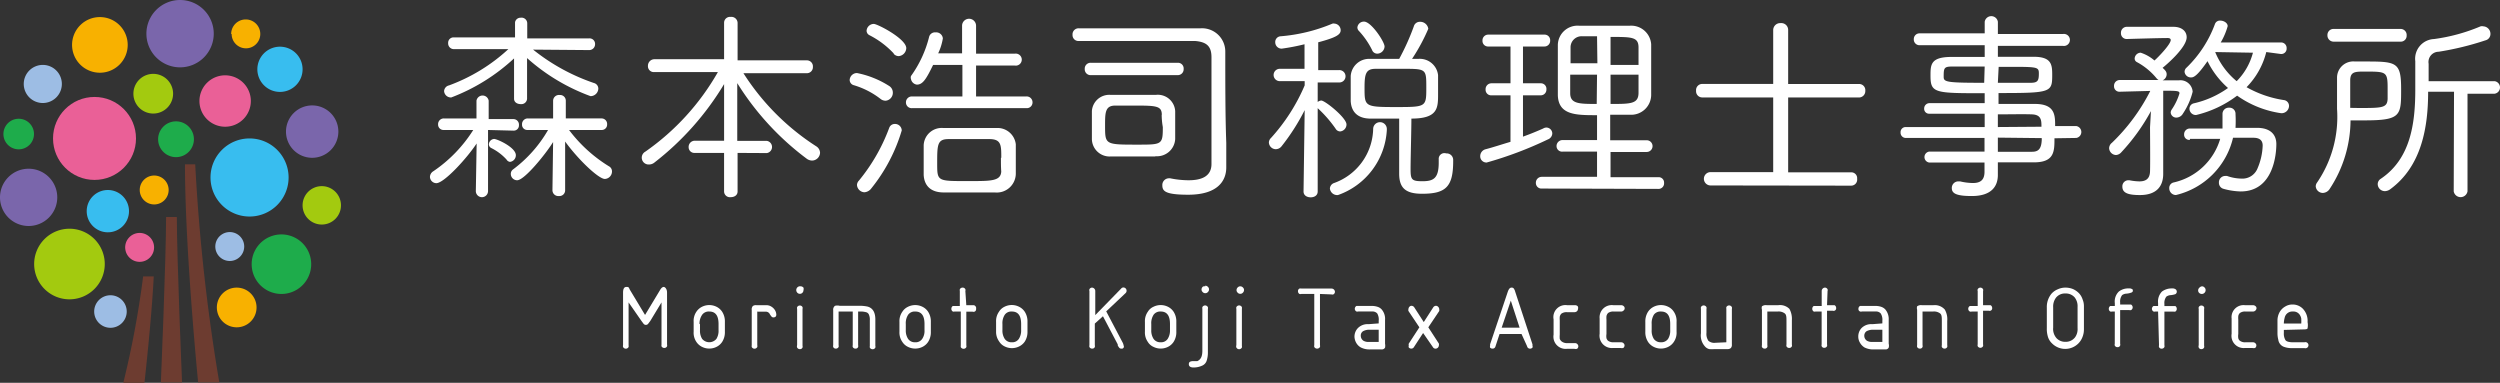 <svg xmlns="http://www.w3.org/2000/svg" width="380.514" height="58.262" viewBox="0 0 380.514 58.262">
  <rect x="0" y="0" width="380.514" height="58.262" fill="#333333" stroke="none"/>
  <g id="logo" transform="translate(0 -0.01)">
    <g id="レイヤー_1" data-name="レイヤー 1" transform="translate(0 0.01)">
      <path id="パス_66" data-name="パス 66" d="M33.536,20.248c-1.486,2.253-4.952,6.042-6.141,6.042a.99.99,0,0,1-.966-.966,1.04,1.04,0,0,1,.5-.842,21.244,21.244,0,0,0,6.091-6.289H28.51a.817.817,0,0,1-.842-.867.867.867,0,0,1,.891-.891h4.952v-2.7h0a.941.941,0,0,1,1.857,0v2.8h3.764a.842.842,0,0,1,.842.916.792.792,0,0,1-.817.842h0l-3.887-.1V27.5a.929.929,0,1,1-1.857-.05ZM42.128,5.961a30.5,30.5,0,0,0,9.236,5.076.891.891,0,0,1,.693.867,1.189,1.189,0,0,1-1.189,1.139,29.886,29.886,0,0,1-9.657-5.794v6.19a.867.867,0,0,1-.966.817c-.52,0-1.015-.272-1.015-.817V7.3a29.341,29.341,0,0,1-9.558,5.943,1.04,1.04,0,0,1-1.089-.966.941.941,0,0,1,.743-.867,27.014,27.014,0,0,0,9.038-5.522h-8.27A.867.867,0,0,1,29.2,4.97.817.817,0,0,1,30.07,4.1h9.31V1.8h0a.842.842,0,0,1,.842-.693.867.867,0,0,1,1.015.842h0v2.3h9.434a.842.842,0,0,1,.891.867.891.891,0,0,1-.891.916ZM38.092,22.7a7.9,7.9,0,0,0-2.327-1.758.644.644,0,0,1-.371-.569.867.867,0,0,1,.792-.817c.47,0,3.318,1.288,3.318,2.476a1.015,1.015,0,0,1-.891,1.015A.693.693,0,0,1,38.092,22.7Zm7.082-2.674c-1.114,1.808-4.358,5.819-5.472,5.819a.966.966,0,0,1-.966-.966.817.817,0,0,1,.322-.669,19.808,19.808,0,0,0,5.348-6.017H41.262a.792.792,0,0,1-.817-.842.867.867,0,0,1,.867-.916h3.863v-2.7h0a.891.891,0,0,1,.99-.867.867.867,0,0,1,.941.867h0v2.7h5.423a.842.842,0,0,1,.867.891.817.817,0,0,1-.842.867H47.6a21.963,21.963,0,0,0,6.066,5.522.867.867,0,0,1,.47.792,1.139,1.139,0,0,1-1.089,1.139c-.941,0-4.036-2.922-6.042-5.695v7.428a.867.867,0,0,1-.941.867.891.891,0,0,1-.99-.916Z" transform="translate(39.012 1.591)" fill="#fff"/>
      <path id="パス_67" data-name="パス 67" d="M54.034,21.755v5.868c0,.594-.52.867-1.04.867a.891.891,0,0,1-1.015-.867V21.755H47.5a.867.867,0,0,1-.916-.867.941.941,0,0,1,.916-.99h4.482V11.281a43.306,43.306,0,0,1-10.6,11.935,1.288,1.288,0,0,1-.817.3,1.042,1.042,0,0,1-.569-1.956A37.141,37.141,0,0,0,51.038,9.449H41.381a.891.891,0,0,1-.99-.941.99.99,0,0,1,.99-1.015h10.6V1.946a.891.891,0,0,1,.99-.891.941.941,0,0,1,1.065.891v5.72H64.557a.916.916,0,0,1,.941.99.916.916,0,0,1-.941.966H54.925A36.547,36.547,0,0,0,65.993,20.74a1.213,1.213,0,0,1,.594.99,1.238,1.238,0,0,1-1.238,1.189,1.436,1.436,0,0,1-.817-.3A42.093,42.093,0,0,1,53.984,11.132v8.79h4.506a.941.941,0,0,1,0,1.857Z" transform="translate(58.23 1.52)" fill="#fff"/>
      <path id="パス_68" data-name="パス 68" d="M56.959,13.35a12.38,12.38,0,0,0-4.16-2.129.842.842,0,0,1-.569-.768,1.114,1.114,0,0,1,1.114-1.065A14.262,14.262,0,0,1,58.3,11.394a1.188,1.188,0,0,1,.5.941A1.213,1.213,0,0,1,57.727,13.6a1.238,1.238,0,0,1-.768-.248ZM54.483,27.538a1.189,1.189,0,0,1-1.139-1.114,1.015,1.015,0,0,1,.3-.669,27.831,27.831,0,0,0,4.605-8.022.891.891,0,0,1,.842-.594,1.015,1.015,0,0,1,1.065.99,25.727,25.727,0,0,1-4.63,8.815,1.436,1.436,0,0,1-1.089.594Zm4.482-21.1A13.3,13.3,0,0,0,55.226,3.62a.768.768,0,0,1-.421-.669,1.114,1.114,0,0,1,1.089-1.04c.594,0,4.952,2.278,4.952,3.689a1.263,1.263,0,0,1-1.139,1.213,1.015,1.015,0,0,1-.792-.371Zm2.773,8.295a.867.867,0,0,1-.941-.891.891.891,0,0,1,.941-.891h7.651v-4.8H64.932c-1.04,2.129-1.56,3-2.476,3a1.04,1.04,0,0,1-.891-.842.693.693,0,0,1,0-.47,17.332,17.332,0,0,0,2.748-5.918A.916.916,0,0,1,65.3,3.2a1.015,1.015,0,0,1,1.114.916A8.444,8.444,0,0,1,65.7,6.393h3.64V2.159a1.065,1.065,0,0,1,2.129,0V6.442h5.893a.916.916,0,1,1,0,1.808H71.469v4.7H79.12a.891.891,0,0,1,.941.891.867.867,0,0,1-.941.891ZM74.366,27.563H66.542c-2.1,0-2.971-1.164-3.046-2.674V20.358a2.748,2.748,0,0,1,3.021-2.6h8a2.8,2.8,0,0,1,3,2.476c0,.817,0,1.808,0,2.773V24.74a2.9,2.9,0,0,1-3.194,2.823Zm.941-5.274c0-1.907,0-2.8-1.708-2.847H67.284c-1.708,0-1.733.842-1.733,3.665s0,2.724,4.952,2.724c3.268,0,4.729,0,4.8-1.461-.05-.569-.05-1.362-.05-2.08Z" transform="translate(77.094 1.729)" fill="#fff"/>
      <path id="パス_69" data-name="パス 69" d="M89.331,22.924h0c0,2.1-1.362,4.16-5.794,4.16-3.491,0-3.937-.545-3.937-1.436a1.015,1.015,0,0,1,.966-1.065h.223a14.361,14.361,0,0,0,2.8.3c2.1,0,3.491-.669,3.491-2.476V6.162c0-1.659-.718-2.327-2.476-2.476H66.873a.891.891,0,0,1-.941-.941.916.916,0,0,1,.966-.99H85.418a3.541,3.541,0,0,1,3.764,3.491c0,5.076,0,9.9.149,13.94ZM68.705,8.885a.891.891,0,0,1-.916-.941A.891.891,0,0,1,68.705,7H81.977a.867.867,0,0,1,.867.941.891.891,0,0,1-.891.941Zm9.9,12.38H71.7a2.7,2.7,0,0,1-2.823-2.649V14.357a2.649,2.649,0,0,1,2.773-2.476h7.007a2.649,2.649,0,0,1,2.9,2.476c0,.669,0,1.411,0,2.179v2.08a2.773,2.773,0,0,1-3.07,2.6Zm.916-6.314c0-1.411-.817-1.436-4.358-1.436H72.444c-1.56,0-1.56,1.089-1.56,3.046,0,2.9,0,2.9,4.952,2.9,3.714,0,3.838,0,3.838-2.674A11.046,11.046,0,0,1,79.5,14.9Z" transform="translate(97.314 2.554)" fill="#fff"/>
      <path id="パス_70" data-name="パス 70" d="M83.447,14.81a32.188,32.188,0,0,1-3.516,5.5,1.139,1.139,0,0,1-.916.446A1.065,1.065,0,0,1,78,19.713a.99.99,0,0,1,.322-.669,28.5,28.5,0,0,0,5.125-8V10.4H79.659a.941.941,0,0,1,0-1.882h3.764V4.782a31.793,31.793,0,0,1-3.466.669.966.966,0,0,1-.99-.966.867.867,0,0,1,.817-.916,25.652,25.652,0,0,0,7.9-1.931.669.669,0,0,1,.3,0,1.015,1.015,0,0,1,.941,1.015c0,.669-.718,1.114-3.417,1.832V8.719h3.145A.942.942,0,1,1,88.7,10.6H85.428v2.971a.966.966,0,0,1,.545-.223c.569,0,3.838,2.625,3.838,3.64a1.065,1.065,0,0,1-.966,1.065.817.817,0,0,1-.693-.421,18.645,18.645,0,0,0-2.724-3.12V27.19c0,.619-.52.891-1.065.891s-1.089-.272-1.089-.891Zm3.838,11.935a.941.941,0,0,1,.57-.817,8.963,8.963,0,0,0,6.017-8.245,1.04,1.04,0,1,1,2.08,0v.149a11.142,11.142,0,0,1-7.428,9.9,1.114,1.114,0,0,1-1.238-.99Zm17.7-5.348a.99.99,0,0,1,1.065.966v.223c0,3.912-1.139,4.952-4.729,4.952-2.476,0-3.491-.842-3.491-3.07V16.1H93.5c-2.129,0-2.971-1.164-3.046-2.674V9.635A2.8,2.8,0,0,1,93.4,7.01h4.432a35.759,35.759,0,0,0,2.228-4.952A.941.941,0,0,1,101,1.365a1.238,1.238,0,0,1,1.263,1.065A28.818,28.818,0,0,1,99.789,7.01h.941a2.8,2.8,0,0,1,3.021,2.476v2.847c0,2.129,0,3.764-4.061,3.764,0,1.758-.124,6.066-.124,7.676s.149,1.857,1.808,1.857,2.476-.421,2.476-2.823v-.52a.867.867,0,0,1,1.139-.891ZM93.7,5.649a12.158,12.158,0,0,0-2.006-2.9.743.743,0,0,1-.223-.545.99.99,0,0,1,1.015-.867c1.089,0,3.12,3.07,3.12,3.788a1.139,1.139,0,0,1-1.114,1.089.842.842,0,0,1-.792-.569Zm4.11,2.872H94.243c-1.486,0-1.684.768-1.684,2.872,0,2.847,0,2.947,4.7,2.947s4.7,0,4.7-2.971S101.968,8.521,97.808,8.521Z" transform="translate(115.132 1.953)" fill="#fff"/>
      <path id="パス_71" data-name="パス 71" d="M95.6,12.194H92.7a.842.842,0,0,1-.891-.891.891.891,0,0,1,.891-.941h2.9v-5.6H92.228a.842.842,0,0,1-.891-.891.867.867,0,0,1,.891-.916h8.518a.842.842,0,0,1,.891.891.867.867,0,0,1-.891.916H97.5v5.6h2.7a.842.842,0,0,1,.867.916.867.867,0,0,1-.867.916H97.5v6.289c1.114-.4,2.179-.842,3.07-1.238a.966.966,0,0,1,.5-.149.916.916,0,0,1,.891.916,1.015,1.015,0,0,1-.669.891,57.321,57.321,0,0,1-9.31,3.516.941.941,0,0,1-.99-.966,1.089,1.089,0,0,1,.768-1.04c1.238-.322,2.476-.743,3.838-1.139Zm4.779,14.188a.842.842,0,0,1-.916-.842.891.891,0,0,1,.916-.941h8.394V20.761h-5.224a.842.842,0,0,1-.941-.817.916.916,0,0,1,.941-.941h5.224V15.215c-3.194,0-5.844,0-5.967-3V4.468A3,3,0,0,1,106.045,1.6h7.7a3.046,3.046,0,0,1,3.268,2.823v7.775a3.046,3.046,0,0,1-3.268,2.947h-2.971v3.887H116.3a.892.892,0,1,1,0,1.783h-5.472v3.838h7.28a.817.817,0,0,1,.867.867.842.842,0,0,1-.867.916Zm8.394-23.176h-2.2a1.684,1.684,0,0,0-1.832,1.634V7.316h4.085Zm0,5.843h-4.086v2.823c0,1.609,1.337,1.634,4.036,1.634Zm6.314-1.486V4.914c0-1.609-1.015-1.609-4.259-1.609V7.564Zm-4.259,1.486v4.457c3.046,0,4.234,0,4.259-1.659v-2.8Z" transform="translate(134.306 2.316)" fill="#fff"/>
      <path id="パス_72" data-name="パス 72" d="M106.467,26.144a1.015,1.015,0,1,1,0-2.03H116V12.748H105.229a.941.941,0,0,1-.966-1.015.941.941,0,0,1,.966-1.04H116V2.5a1.065,1.065,0,0,1,1.139-1.065A1.04,1.04,0,0,1,118.278,2.5v8.2h10.8a.941.941,0,0,1,.941,1.04.966.966,0,0,1-.941,1.015h-10.8v11.39h9.582a.891.891,0,0,1,.916.99.916.916,0,0,1-.916,1.04Z" transform="translate(153.89 2.083)" fill="#fff"/>
      <path id="パス_73" data-name="パス 73" d="M140.254,19.59c0,1.981,0,3.64-3.07,3.665h-5.546v1.931c0,1.585-.842,3.194-3.962,3.194-2.228,0-3.046-.347-3.046-1.189a.99.99,0,0,1,1.015-1.04h.248a8.791,8.791,0,0,0,1.956.248c1.065,0,1.758-.4,1.758-1.708V23.279h-8.443a.842.842,0,0,1,0-1.659h8.443V19.54H117.623a.792.792,0,0,1-.792-.842.768.768,0,0,1,.792-.817h12.009v-2.03h-8.443a.743.743,0,0,1-.768-.792.817.817,0,0,1,.817-.817h8.394v-1.51c-7.577,0-8.245,0-8.245-2.649,0-1.659,0-2.823,3-2.872h5.249V5.426h-9.9a.867.867,0,0,1-.891-.916.867.867,0,0,1,.891-.891h9.9V1.861a1.015,1.015,0,0,1,2.006,0V3.718h9.9a.916.916,0,1,1,0,1.808h-9.9V7.184h5.423c2.724,0,2.847,1.164,2.847,2.748,0,2.674-.149,2.773-8.171,2.773v1.659h5.546c3.07,0,3.07,1.733,3.07,3.367h3.219a.916.916,0,0,1,0,1.808ZM129.632,8.67H124.68c-1.263,0-1.288.248-1.288,1.609,0,.768.619.867,6.165.867Zm2.006,2.476h4.952c1.114,0,1.288-.3,1.288-1.411s-.248-1.015-6.116-1.015Zm6.636,6.685c0-.941,0-1.832-1.461-1.882s-3.293,0-5.175,0v1.931Zm-6.636,1.659v2.154h5.175c.916,0,1.51-.322,1.51-2.08Z" transform="translate(172.447 1.457)" fill="#fff"/>
      <path id="パス_74" data-name="パス 74" d="M136.013,15.049a30.283,30.283,0,0,1-4.506,6.264,1.188,1.188,0,0,1-.817.421,1.089,1.089,0,0,1-1.04-1.04,1.065,1.065,0,0,1,.421-.817,29.241,29.241,0,0,0,5.843-7.9l-4.7.124h0a.817.817,0,0,1-.817-.867.867.867,0,0,1,.842-.916h5.943a1.311,1.311,0,0,1-.3-.248,9.9,9.9,0,0,0-3-2.476.619.619,0,0,1-.347-.569.941.941,0,0,1,.916-.867,6.091,6.091,0,0,1,2.1,1.189c.619-.545,2.476-2.476,2.476-3.12,0-.2-.173-.3-.47-.3-1.312,0-6.215.149-6.215.149h0a.867.867,0,0,1-.891-.916.891.891,0,0,1,.891-.941h7.081c1.312,0,2.03.693,2.03,1.585,0,1.634-3.367,4.432-3.665,4.655.4.371.619.594.619.99a1.015,1.015,0,0,1-.619.916h2.476a1.872,1.872,0,0,1,2.1,1.733,10.522,10.522,0,0,1-1.486,3.343,1.164,1.164,0,0,1-.966.594.842.842,0,0,1-.891-.768.867.867,0,0,1,.149-.446,8.889,8.889,0,0,0,1.188-2.476c0-.371-.322-.4-2.476-.4V24.607c0,1.832-.966,3.219-3.541,3.219-1.634,0-2.674-.248-2.674-1.263a.916.916,0,0,1,.891-.99h.173a8.567,8.567,0,0,0,1.51.173c.941,0,1.585-.347,1.634-1.486s0-6.735,0-6.735Zm5.918,4.383a.792.792,0,0,1-.867-.842.867.867,0,0,1,.891-.891h4.952V15.446a.941.941,0,0,1,.99-.916.916.916,0,0,1,.99.966,19.614,19.614,0,0,1,0,2.1h3.268c2.055,0,2.947,1.04,2.947,2.476s-.4,7.205-5.423,7.205a10.572,10.572,0,0,1-2.625-.4.941.941,0,0,1-.693-.941.966.966,0,0,1,.891-1.015h.347a6.859,6.859,0,0,0,2.154.4,2.476,2.476,0,0,0,2.476-1.535,9.557,9.557,0,0,0,.792-3.491q0-1.189-1.411-1.189h-3.1a11.712,11.712,0,0,1-8.691,8.716,1.015,1.015,0,0,1-1.015-1.04.842.842,0,0,1,.644-.867,9.582,9.582,0,0,0,7.106-6.636h-4.605ZM153.569,6.061a11.662,11.662,0,0,1-3,5.348,16.491,16.491,0,0,0,5.645,1.956.891.891,0,0,1,.817.916,1.139,1.139,0,0,1-1.189,1.089,15.277,15.277,0,0,1-6.71-2.674,16.763,16.763,0,0,1-6.24,2.946.966.966,0,0,1-1.015-.966.842.842,0,0,1,.693-.817,14.51,14.51,0,0,0,5.175-2.327,13.025,13.025,0,0,1-3.12-4.085c-1.51,2.179-2.08,2.476-2.476,2.476a.966.966,0,0,1-1.015-.842.867.867,0,0,1,.322-.669,17.778,17.778,0,0,0,4.308-6.636.792.792,0,0,1,.817-.5c.52,0,1.114.347,1.114.842A10.3,10.3,0,0,1,146.636,4.6H155.8a.842.842,0,0,1,.867.891.817.817,0,0,1-.867.867Zm-7.775,0a11.242,11.242,0,0,0,3.268,4.432,9.534,9.534,0,0,0,2.476-4.333Z" transform="translate(191.371 1.862)" fill="#fff"/>
      <path id="パス_75" data-name="パス 75" d="M144.43,26.456a1.288,1.288,0,0,1-.99.545,1.089,1.089,0,0,1-1.089-1.015,1.04,1.04,0,0,1,.223-.594A17.7,17.7,0,0,0,145.594,14.2c0-1.634,0-3.219,0-4.729h0a2.476,2.476,0,0,1,2.724-2.476H150.1c4.605,0,5.249.173,5.249,4.209s0,4.754-5.621,4.754h-2.08a19.14,19.14,0,0,1-3.219,10.5Zm.693-22.483a.941.941,0,0,1-.99-.99.916.916,0,0,1,.99-.941h10.1a.916.916,0,0,1,.966.99.891.891,0,0,1-.966.941Zm3.788,10.1c3.541,0,4.333,0,4.383-1.411V11.006c0-2.476-.223-2.476-3.466-2.476-1.486,0-2.228,0-2.228,1.362v4.16ZM163.4,11.6H159.46c0,5.348-.966,11.34-5.794,14.856a1.436,1.436,0,0,1-.767.272,1.089,1.089,0,0,1-1.114-1.065.966.966,0,0,1,.47-.817c4.531-3.046,5.249-8.419,5.249-13.569V6.945a3,3,0,0,1,2.847-3.367,27.411,27.411,0,0,0,7.082-1.931.916.916,0,0,1,.446,0,1.139,1.139,0,0,1,1.065,1.164.99.99,0,0,1-.768.966,44.4,44.4,0,0,1-7.106,1.733,1.56,1.56,0,0,0-1.535,1.832V9.991h10.053a.966.966,0,0,1,0,1.907h-4.135V26.754a1.065,1.065,0,0,1-2.1,0Z" transform="translate(210.116 2.365)" fill="#fff"/>
      <path id="パス_76" data-name="パス 76" d="M39.153,20v6.512a.892.892,0,0,1,0,.272.47.47,0,0,1-.842,0,.5.5,0,0,1,0-.272v-8c0-.594.173-.867.5-.867s.347,0,.52.4l2.327,3.863,2.327-3.863c.173-.272.347-.4.52-.4s.5.272.5.867v7.9a.5.5,0,0,1,0,.272.446.446,0,0,1-.421.248.47.47,0,0,1-.421-.248.891.891,0,0,1,0-.272V20l-1.708,2.823-.3.4a.446.446,0,0,1-.743,0l-.3-.4Z" transform="translate(56.522 26.028)" fill="#fff"/>
      <path id="パス_77" data-name="パス 77" d="M42.643,22.816V21.331a2.476,2.476,0,0,1,.421-1.56,2.2,2.2,0,0,1,.842-.743,2.476,2.476,0,0,1,2.228,0,2.2,2.2,0,0,1,.842.743,2.7,2.7,0,0,1,.421,1.56v1.486a2.7,2.7,0,0,1-.421,1.56,2.2,2.2,0,0,1-.842.743,2.476,2.476,0,0,1-2.228,0,2.2,2.2,0,0,1-.842-.743A2.476,2.476,0,0,1,42.643,22.816Zm.966-1.164v.916a2.327,2.327,0,0,0,.322,1.337,1.411,1.411,0,0,0,2.179,0,2.327,2.327,0,0,0,.322-1.337v-.916c0-1.288-.47-1.907-1.411-1.907a1.238,1.238,0,0,0-1.065.47,2.327,2.327,0,0,0-.421,1.436Z" transform="translate(62.935 27.67)" fill="#fff"/>
      <path id="パス_78" data-name="パス 78" d="M47.058,19.739v5.125a.5.5,0,0,1,0,.272.47.47,0,0,1-.842,0,.892.892,0,0,1,0-.272V19.491a.743.743,0,0,1,.173-.594.792.792,0,0,1,.52-.124h1.535a1.387,1.387,0,0,1,.768.223,1.634,1.634,0,0,1,.545.545,1.387,1.387,0,0,1,.2.669c0,.272-.149.421-.446.421a.347.347,0,0,1-.3-.149,2.476,2.476,0,0,1-.3-.446.693.693,0,0,0-.47-.272H47.182Z" transform="translate(68.202 27.678)" fill="#fff"/>
      <path id="パス_79" data-name="パス 79" d="M49.634,17.62a.569.569,0,0,1,.421.2.619.619,0,0,1,0,.371.545.545,0,0,1-.173.421.5.5,0,0,1-.371.149.52.52,0,0,1-.421-.2.58.58,0,0,1,.545-.941Zm-.545,8.963V21.061a.5.5,0,0,1,0-.272.47.47,0,0,1,.421-.248.446.446,0,0,1,.4.248.5.5,0,0,1,0,.272v5.6a.5.5,0,0,1,0,.272.4.4,0,0,1-.4.248.446.446,0,0,1-.421-.248A.5.5,0,0,1,49.089,26.583Z" transform="translate(72.238 25.959)" fill="#fff"/>
      <path id="パス_80" data-name="パス 80" d="M52.048,19.7v5.125a.5.5,0,0,1,0,.272.446.446,0,0,1-.421.248.4.4,0,0,1-.4-.248.5.5,0,0,1,0-.272V19.5a.718.718,0,0,1,.272-.669,1.486,1.486,0,0,1,.718,0h2.971a5.472,5.472,0,0,1,1.288.124c.768.223,1.164.867,1.164,1.956v4.011a.5.5,0,0,1,0,.272.446.446,0,0,1-.421.248A.47.47,0,0,1,56.8,25.2a.892.892,0,0,1,0-.272V21.015a1.882,1.882,0,0,0-.149-.867.644.644,0,0,0-.347-.322,3.193,3.193,0,0,0-.718-.124H55.02v5.125a.5.5,0,0,1,0,.272.4.4,0,0,1-.4.248A.446.446,0,0,1,54.2,25.1a.5.5,0,0,1,0-.272V19.7Z" transform="translate(75.592 27.714)" fill="#fff"/>
      <path id="パス_81" data-name="パス 81" d="M55.292,22.816V21.331a2.476,2.476,0,0,1,.446-1.56,2.055,2.055,0,0,1,.842-.743,2.476,2.476,0,0,1,2.228,0,2.2,2.2,0,0,1,.842.743,2.7,2.7,0,0,1,.421,1.56v1.486a2.7,2.7,0,0,1-.421,1.56,2.2,2.2,0,0,1-.842.743,2.476,2.476,0,0,1-2.228,0,2.055,2.055,0,0,1-.842-.743A2.476,2.476,0,0,1,55.292,22.816Zm.966-1.164v.916a2.327,2.327,0,0,0,.347,1.337,1.238,1.238,0,0,0,1.089.52,1.189,1.189,0,0,0,1.065-.52,2.154,2.154,0,0,0,.347-1.337v-.916c0-1.288-.47-1.907-1.411-1.907a1.238,1.238,0,0,0-1.065.47A2.327,2.327,0,0,0,56.258,21.653Z" transform="translate(81.609 27.671)" fill="#fff"/>
      <path id="パス_82" data-name="パス 82" d="M60.758,20.364H61.9a.47.47,0,0,1,.347.569.388.388,0,0,1-.52.421h-.966V26.48a.5.5,0,0,1,0,.272.446.446,0,0,1-.421.248.47.47,0,0,1-.421-.248.892.892,0,0,1,0-.272V21.33h-.941a.5.5,0,0,1-.272,0,.47.47,0,0,1-.223-.421.5.5,0,0,1,.223-.421h1.065V18.21a.668.668,0,0,1,0-.272.47.47,0,0,1,.421-.248.446.446,0,0,1,.421.248.4.4,0,0,1,0,.272Z" transform="translate(86.319 26.086)" fill="#fff"/>
      <path id="パス_83" data-name="パス 83" d="M123.244,20.365h1.139a.47.47,0,0,1,.248.421.388.388,0,0,1-.52.421h-.867v5.125a.5.5,0,0,1,0,.272.461.461,0,0,1-.817,0,.5.5,0,0,1,0-.272v-5h-.916a.4.4,0,0,1-.272,0,.446.446,0,0,1-.248-.421.47.47,0,0,1,.248-.421h1.189V18.211a.4.4,0,0,1,0-.272.461.461,0,0,1,.817,0,.4.4,0,0,1,0,.272Z" transform="translate(178.588 26.086)" fill="#fff"/>
      <path id="パス_84" data-name="パス 84" d="M113.653,20.364h1.139a.47.47,0,0,1,.248.421.388.388,0,0,1-.52.421h-.867v5.125a.5.5,0,0,1,0,.272.446.446,0,0,1-.421.248.4.4,0,0,1-.4-.248.5.5,0,0,1,0-.272v-5H111.9a.5.5,0,0,1-.272,0,.47.47,0,0,1-.223-.421.5.5,0,0,1,.223-.421h1.213V18.21a.52.52,0,0,1,.47-.52.446.446,0,0,1,.421.248.4.4,0,0,1,0,.272Z" transform="translate(164.432 26.086)" fill="#fff"/>
      <path id="パス_85" data-name="パス 85" d="M61.232,22.821V21.335a2.476,2.476,0,0,1,.446-1.56,1.981,1.981,0,0,1,.817-.743,2.466,2.466,0,0,1,2.253,0,2.2,2.2,0,0,1,.842.743,2.7,2.7,0,0,1,.421,1.56v1.486a2.7,2.7,0,0,1-.4,1.486,2.2,2.2,0,0,1-.842.743,2.466,2.466,0,0,1-2.253,0,1.981,1.981,0,0,1-.817-.743A2.476,2.476,0,0,1,61.232,22.821Zm.966-1.164v.916a2.327,2.327,0,0,0,.347,1.337,1.238,1.238,0,0,0,1.089.52,1.189,1.189,0,0,0,1.065-.52,2.327,2.327,0,0,0,.347-1.337v-.916c0-1.288-.47-1.907-1.411-1.907a1.213,1.213,0,0,0-1.065.47,2.328,2.328,0,0,0-.371,1.436Z" transform="translate(90.377 27.666)" fill="#fff"/>
      <path id="パス_86" data-name="パス 86" d="M69.535,21.32l2.476,4.7a1.411,1.411,0,0,1,.173.5.318.318,0,0,1-.347.47.371.371,0,0,1-.347-.173,1.487,1.487,0,0,1-.2-.322v-.149L69.04,22.063,67.8,23.177V26.47a.5.5,0,0,1,0,.272.4.4,0,0,1-.4.248.446.446,0,0,1-.421-.248.5.5,0,0,1,0-.272V18.225a.4.4,0,0,1,0-.272.446.446,0,0,1,.421-.248.52.52,0,0,1,.47.52V21.89l3.937-4.036a.446.446,0,0,1,.371-.173.5.5,0,0,1,.322.842Z" transform="translate(98.837 26.072)" fill="#fff"/>
      <path id="パス_87" data-name="パス 87" d="M70.382,22.816V21.331a2.476,2.476,0,0,1,.446-1.56,1.907,1.907,0,0,1,.842-.743,2.476,2.476,0,0,1,2.228,0,2.2,2.2,0,0,1,.842.743,2.7,2.7,0,0,1,.421,1.56v1.486a2.7,2.7,0,0,1-.421,1.56,2.2,2.2,0,0,1-.842.743,2.476,2.476,0,0,1-2.228,0,1.906,1.906,0,0,1-.842-.743A2.476,2.476,0,0,1,70.382,22.816Zm.966-1.164v.916a2.327,2.327,0,0,0,.347,1.337,1.238,1.238,0,0,0,1.089.52,1.188,1.188,0,0,0,1.065-.52,2.327,2.327,0,0,0,.347-1.337v-.916c0-1.288-.47-1.907-1.411-1.907a1.238,1.238,0,0,0-1.065.47A2.327,2.327,0,0,0,71.348,21.653Z" transform="translate(103.882 27.67)" fill="#fff"/>
      <path id="パス_88" data-name="パス 88" d="M75.135,27.474V21.111a.89.89,0,0,1,0-.272.47.47,0,0,1,.842,0,.5.5,0,0,1,0,.272v6.537a4.012,4.012,0,0,1-.2,1.387,1.238,1.238,0,0,1-.693.718,3.145,3.145,0,0,1-1.288.272c-.47,0-.718-.173-.718-.5s.173-.421.545-.47h.743C74.912,28.811,75.135,28.316,75.135,27.474Zm.446-9.9a.569.569,0,0,1,.421.2.5.5,0,0,1,.149.371.569.569,0,0,1-.2.421.5.5,0,0,1-.371.149.52.52,0,0,1-.421-.2.5.5,0,0,1-.149-.371.569.569,0,0,1,.2-.421.5.5,0,0,1,.371-.05Z" transform="translate(107.87 25.91)" fill="#fff"/>
      <path id="パス_89" data-name="パス 89" d="M76.638,17.611a.57.57,0,0,1,.4.2.5.5,0,0,1,.149.371.569.569,0,0,1-.2.421.5.5,0,0,1-.371.149.52.52,0,0,1-.421-.2.5.5,0,0,1-.149-.371.57.57,0,0,1,.2-.421A.52.52,0,0,1,76.638,17.611Zm-.619,8.963V21.052a.5.5,0,0,1,0-.272.47.47,0,0,1,.842,0,.891.891,0,0,1,0,.272v5.6a.891.891,0,0,1,0,.272.47.47,0,0,1-.842,0A.5.5,0,0,1,76.019,26.574Z" transform="translate(112.162 25.968)" fill="#fff"/>
      <path id="パス_90" data-name="パス 90" d="M83.133,18.578v7.8a.5.5,0,0,1,0,.272.5.5,0,0,1-.867,0,.5.5,0,0,1,0-.272v-7.8H80.31a.52.52,0,0,1-.3,0,.47.47,0,0,1-.223-.421.421.421,0,0,1,.223-.4.594.594,0,0,1,.3,0h4.581a.52.52,0,0,1,.52.47.446.446,0,0,1-.248.421.4.4,0,0,1-.272,0Z" transform="translate(117.774 26.164)" fill="#fff"/>
      <path id="パス_91" data-name="パス 91" d="M86.949,21.472v-.4a1.808,1.808,0,0,0-.223-1.114.966.966,0,0,0-.768-.3H83.83a.5.5,0,0,1-.272,0,.47.47,0,0,1-.248-.421.52.52,0,0,1,.248-.421h2.228a2.7,2.7,0,0,1,.966.124,1.411,1.411,0,0,1,.644.4,2.179,2.179,0,0,1,.52,1.609v3.615a1.535,1.535,0,0,1,0,.594.545.545,0,0,1-.545.272H85.687a2.872,2.872,0,0,1-1.461-.3,1.857,1.857,0,0,1-.693-.693,2.03,2.03,0,0,1-.272-.966,1.882,1.882,0,0,1,.5-1.263,2.055,2.055,0,0,1,1.634-.619Zm0,2.823V22.437H85.637a1.956,1.956,0,0,0-1.065.223.768.768,0,0,0-.347.718.891.891,0,0,0,.421.743,1.51,1.51,0,0,0,.792.173Z" transform="translate(122.896 27.752)" fill="#fff"/>
      <path id="パス_92" data-name="パス 92" d="M88.823,22.945l-1.387,2.129a.47.47,0,0,1-.421.248.52.52,0,0,1-.371-.173.5.5,0,0,1,0-.322.421.421,0,0,1,0-.272l1.609-2.476L86.594,19.6a.471.471,0,0,1,0-.3.5.5,0,0,1,.149-.347.4.4,0,0,1,.322-.149.52.52,0,0,1,.421.248l1.436,2.228,1.436-2.228a.52.52,0,0,1,.421-.248.47.47,0,0,1,.371.2.421.421,0,0,1,.124.3.694.694,0,0,1,0,.3l-1.659,2.476,1.609,2.476a.619.619,0,0,1,0,.272.52.52,0,0,1-.5.5.47.47,0,0,1-.421-.248Z" transform="translate(127.782 27.74)" fill="#fff"/>
      <path id="パス_93" data-name="パス 93" d="M96.394,24.749H93.051l-.619,1.882a.446.446,0,0,1-.47.347.5.5,0,0,1-.347-.149.52.52,0,0,1,0-.322.619.619,0,0,1,0-.2l2.7-8.022c.149-.4.322-.594.545-.594a.4.4,0,0,1,.421.248,1.411,1.411,0,0,1,.149.371l2.625,8a.62.62,0,0,1,0,.2.421.421,0,0,1,0,.322.5.5,0,0,1-.347.149.446.446,0,0,1-.47-.371Zm-3.021-.966H96.1l-1.337-4.11Z" transform="translate(135.191 26.085)" fill="#fff"/>
      <path id="パス_94" data-name="パス 94" d="M97.574,18.781h1.238a.594.594,0,0,1,.371.149.471.471,0,0,1,.05.421.5.5,0,0,1-.149.347.594.594,0,0,1-.371.149H97.574a1.337,1.337,0,0,0-.867.223.966.966,0,0,0-.248.47,3.492,3.492,0,0,0,0,.545v2.179a3.734,3.734,0,0,0,0,.644.941.941,0,0,0,.3.4,1.337,1.337,0,0,0,.867.248h1.164a.446.446,0,0,1,.347.149.461.461,0,0,1-.05.718.842.842,0,0,1-.4,0H97.549a1.857,1.857,0,0,1-2.03-2.154V20.935a1.832,1.832,0,0,1,2.055-2.154Z" transform="translate(140.944 27.67)" fill="#fff"/>
      <path id="パス_95" data-name="パス 95" d="M100.423,18.779h1.213a.545.545,0,0,1,.371.149.4.4,0,0,1,.149.322.421.421,0,0,1-.173.347.5.5,0,0,1-.347.149H100.5a1.337,1.337,0,0,0-.867.223.965.965,0,0,0-.248.47,3.146,3.146,0,0,0,0,.545v2.179a2.08,2.08,0,0,0,0,.644.941.941,0,0,0,.223.371,1.337,1.337,0,0,0,.867.248h1.164a.5.5,0,0,1,.347.149.421.421,0,0,1,.149.347.47.47,0,0,1-.2.371.965.965,0,0,1-.421,0H100.4a1.882,1.882,0,0,1-2.055-2.154V20.809a1.857,1.857,0,0,1,2.08-2.03Z" transform="translate(145.128 27.672)" fill="#fff"/>
      <path id="パス_96" data-name="パス 96" d="M101.141,22.816V21.331a2.7,2.7,0,0,1,.421-1.56,2.2,2.2,0,0,1,.842-.743,2.476,2.476,0,0,1,2.228,0,2.055,2.055,0,0,1,.842.743,2.476,2.476,0,0,1,.421,1.56v1.486a2.476,2.476,0,0,1-.421,1.56,2.2,2.2,0,0,1-.842.743,2.476,2.476,0,0,1-2.228,0,2.2,2.2,0,0,1-.842-.743A2.7,2.7,0,0,1,101.141,22.816Zm.966-1.164v.916a2.328,2.328,0,0,0,.322,1.337,1.263,1.263,0,0,0,1.089.52,1.238,1.238,0,0,0,1.089-.52,2.328,2.328,0,0,0,.322-1.337v-.916c0-1.288-.446-1.907-1.411-1.907a1.238,1.238,0,0,0-1.065.47A2.476,2.476,0,0,0,102.107,21.653Z" transform="translate(149.287 27.67)" fill="#fff"/>
      <path id="パス_97" data-name="パス 97" d="M108.437,24.393V19.318a.889.889,0,0,1,0-.272.47.47,0,0,1,.842,0,.5.5,0,0,1,0,.272V24.74a.718.718,0,0,1-.149.52.693.693,0,0,1-.5.173h-1.981a5.794,5.794,0,0,1-.817,0,1.312,1.312,0,0,1-.52-.272,2.476,2.476,0,0,1-.743-2.129V19.318a.891.891,0,0,1,0-.272.47.47,0,0,1,.842,0,.5.5,0,0,1,0,.272v3.64a1.832,1.832,0,0,0,.3,1.213,1.362,1.362,0,0,0,1.04.3Z" transform="translate(154.322 27.703)" fill="#fff"/>
      <path id="パス_98" data-name="パス 98" d="M109.15,19.745v5.125a.5.5,0,0,1,0,.272.4.4,0,0,1-.4.248.446.446,0,0,1-.421-.248.5.5,0,0,1,0-.272v-5.4a.891.891,0,0,1,0-.52,1.015,1.015,0,0,1,.718-.173h1.783a2.03,2.03,0,0,1,1.684.569,3.145,3.145,0,0,1,.371,1.733v3.689a.5.5,0,0,1,0,.272.421.421,0,0,1-.4.248.446.446,0,0,1-.421-.248.5.5,0,0,1,0-.272V21.256c0-.669,0-1.065-.322-1.263a1.56,1.56,0,0,0-1.015-.248Z" transform="translate(159.848 27.671)" fill="#fff"/>
      <path id="パス_99" data-name="パス 99" d="M117.895,21.472v-.4a1.783,1.783,0,0,0-.248-1.114.941.941,0,0,0-.743-.3h-2.129a.388.388,0,0,1-.52-.421.47.47,0,0,1,.248-.421h2.228a2.7,2.7,0,0,1,.966.124,1.56,1.56,0,0,1,.644.4,2.278,2.278,0,0,1,.52,1.609v3.615a1.114,1.114,0,0,1,0,.594.52.52,0,0,1-.52.272h-1.708a2.922,2.922,0,0,1-1.461-.3,2.005,2.005,0,0,1-.669-.693,1.783,1.783,0,0,1-.272-.966,1.857,1.857,0,0,1,.47-1.263,2.08,2.08,0,0,1,1.659-.619Zm0,2.823V22.437h-1.337a2.055,2.055,0,0,0-1.065.223.817.817,0,0,0-.347.718.891.891,0,0,0,.421.743,1.56,1.56,0,0,0,.792.173Z" transform="translate(168.61 27.752)" fill="#fff"/>
      <path id="パス_100" data-name="パス 100" d="M118.69,19.741v5.125a.5.5,0,0,1,0,.272.4.4,0,0,1-.4.248.446.446,0,0,1-.421-.248.5.5,0,0,1,0-.272v-5.4a.891.891,0,0,1,0-.52,1.015,1.015,0,0,1,.718-.173h1.783a2.03,2.03,0,0,1,1.708.669,2.947,2.947,0,0,1,.371,1.733v3.689a.5.5,0,0,1,0,.272.421.421,0,0,1-.4.248.446.446,0,0,1-.421-.248.5.5,0,0,1,0-.272V21.252c0-.669,0-1.065-.322-1.263a1.56,1.56,0,0,0-1.015-.248Z" transform="translate(173.93 27.675)" fill="#fff"/>
      <path id="パス_101" data-name="パス 101" d="M125.822,23.855v-3.12a3.169,3.169,0,0,1,.718-2.129,2.6,2.6,0,0,1,.966-.669,2.724,2.724,0,0,1,1.164-.248,3.021,3.021,0,0,1,1.139.223,2.946,2.946,0,0,1,.941.668,2.476,2.476,0,0,1,.52.916,2.625,2.625,0,0,1,.2,1.065v3.516a3.1,3.1,0,0,1-.223,1.139,2.773,2.773,0,0,1-.594.941,2.823,2.823,0,0,1-4.061,0,2.278,2.278,0,0,1-.619-1.04A4.16,4.16,0,0,1,125.822,23.855Zm4.68,0V20.637a2.154,2.154,0,0,0-.446-1.461,1.783,1.783,0,0,0-1.411-.594,1.733,1.733,0,0,0-1.411.619,2.228,2.228,0,0,0-.446,1.486v3.1a2.129,2.129,0,0,0,.52,1.609,1.807,1.807,0,0,0,1.337.545,1.783,1.783,0,0,0,1.461-.669,2.13,2.13,0,0,0,.4-1.337Z" transform="translate(185.716 26.087)" fill="#fff"/>
      <path id="パス_102" data-name="パス 102" d="M130.546,21.259h-.421a.5.5,0,0,1-.272,0,.47.47,0,0,1-.223-.421.5.5,0,0,1,.223-.421h.693v-.446a2.1,2.1,0,0,1,.619-1.758,2.328,2.328,0,0,1,1.535-.47.743.743,0,0,1,.569.173.52.52,0,0,1,0,.3.421.421,0,0,1-.248.173,2.7,2.7,0,0,1-.718.149,1.213,1.213,0,0,0-.644.223,1.585,1.585,0,0,0-.3,1.114v.322h1.659a.52.52,0,0,1,.248.421.471.471,0,0,1-.248.421.5.5,0,0,1-.272,0h-1.387v5.125a.5.5,0,0,1,0,.272.4.4,0,0,1-.4.248.446.446,0,0,1-.421-.248.5.5,0,0,1,0-.272Z" transform="translate(191.341 26.157)" fill="#fff"/>
      <path id="パス_103" data-name="パス 103" d="M133.221,21.259H132.8a.5.5,0,0,1-.272,0,.47.47,0,0,1-.248-.421.52.52,0,0,1,.248-.421h.693v-.446a2.179,2.179,0,0,1,.594-1.758,2.476,2.476,0,0,1,1.535-.47.817.817,0,0,1,.594.173.521.521,0,0,1,.124.3.421.421,0,0,1-.223.4,3.022,3.022,0,0,1-.718.149,1.213,1.213,0,0,0-.644.223,1.585,1.585,0,0,0-.3,1.114v.322h1.659a.5.5,0,0,1,.223.421.47.47,0,0,1-.223.421.5.5,0,0,1-.272,0h-1.387v5.125a.5.5,0,0,1,0,.272.446.446,0,0,1-.421.248.4.4,0,0,1-.4-.248.5.5,0,0,1,0-.272Z" transform="translate(195.252 26.158)" fill="#fff"/>
      <path id="パス_104" data-name="パス 104" d="M135.714,17.61a.52.52,0,0,1,.4.2.5.5,0,0,1,.149.371.545.545,0,0,1-.173.421.57.57,0,0,1-.817,0,.5.5,0,0,1-.148-.371.569.569,0,0,1,.2-.421.619.619,0,0,1,.4-.2Zm-.5,8.963V21.052a.494.494,0,0,1,0-.272.446.446,0,0,1,.4-.248.47.47,0,0,1,.421.248.494.494,0,0,1,0,.272v5.6a.5.5,0,0,1,0,.272.446.446,0,0,1-.421.248.4.4,0,0,1-.4-.248.5.5,0,0,1,0-.347Z" transform="translate(199.444 25.969)" fill="#fff"/>
      <path id="パス_105" data-name="パス 105" d="M139.226,18.77h1.238a.594.594,0,0,1,.371.149.4.4,0,0,1,.149.322.52.52,0,0,1-.173.347.5.5,0,0,1-.347.149h-1.139a1.312,1.312,0,0,0-.867.223.792.792,0,0,0-.248.47,3.142,3.142,0,0,0,0,.545v2.179a2.079,2.079,0,0,0,0,.644.718.718,0,0,0,.223.371,1.287,1.287,0,0,0,.867.248h1.164a.5.5,0,0,1,.347.149.421.421,0,0,1,.149.347.47.47,0,0,1-.2.371.966.966,0,0,1-.421,0h-1.114a1.857,1.857,0,0,1-2.03-2.154V20.8A1.829,1.829,0,0,1,139.226,18.77Z" transform="translate(202.47 27.681)" fill="#fff"/>
      <path id="パス_106" data-name="パス 106" d="M140.966,22.593v.47a1.931,1.931,0,0,0,.248,1.089c.149.2.5.3,1.015.322h1.882a.466.466,0,1,1,0,.891H142.2a3.343,3.343,0,0,1-1.288-.223,1.337,1.337,0,0,1-.792-1.065,4.037,4.037,0,0,1-.124-.891v-2.03a2.649,2.649,0,0,1,.322-1.263,2.253,2.253,0,0,1,.867-.867,2.055,2.055,0,0,1,1.089-.3,2.179,2.179,0,0,1,1.535.594,2.649,2.649,0,0,1,.768,2.08,2.476,2.476,0,0,1,0,.941c0,.124-.248.173-.545.173Zm0-.966h2.649a5.652,5.652,0,0,0,0-.768,1.484,1.484,0,0,0-.2-.52,1.139,1.139,0,0,0-1.065-.545,1.189,1.189,0,0,0-1.263.966,3.568,3.568,0,0,0-.124.867Z" transform="translate(206.648 27.622)" fill="#fff"/>
      <path id="パス_107" data-name="パス 107" d="M12.94,14.463a5.943,5.943,0,1,1,5.943,5.943,5.943,5.943,0,0,1-5.943-5.943Z" transform="translate(19.1 12.551)" fill="#38bdef"/>
      <circle id="楕円形_2" data-name="楕円形 2" cx="6.314" cy="6.314" r="6.314" transform="translate(8.072 14.757)" fill="#ea6097"/>
      <path id="パス_108" data-name="パス 108" d="M12.26,8.552a3.912,3.912,0,1,1,3.912,3.912A3.912,3.912,0,0,1,12.26,8.552Z" transform="translate(18.096 6.824)" fill="#ea6097"/>
      <path id="パス_109" data-name="パス 109" d="M17.58,10.476a3.986,3.986,0,1,1,3.986,3.986,3.986,3.986,0,0,1-3.986-3.986Z" transform="translate(25.949 9.555)" fill="#7a66ab"/>
      <path id="パス_110" data-name="パス 110" d="M15.82,6.322a3.442,3.442,0,1,1,3.442,3.442A3.442,3.442,0,0,1,15.82,6.322Z" transform="translate(23.351 4.226)" fill="#38bdef"/>
      <path id="パス_111" data-name="パス 111" d="M14.21,3.421a2.216,2.216,0,1,1,4.432,0,2.179,2.179,0,0,1-4.358,0Z" transform="translate(20.975 1.754)" fill="#f8b100"/>
      <path id="パス_112" data-name="パス 112" d="M9,5.135a5.125,5.125,0,1,1,5.125,5.125A5.125,5.125,0,0,1,9,5.135Z" transform="translate(13.284 -0.01)" fill="#7a66ab"/>
      <path id="パス_113" data-name="パス 113" d="M8.2,7.571a3.021,3.021,0,1,1,3.021,3.021A3.021,3.021,0,0,1,8.2,7.571Z" transform="translate(12.104 6.691)" fill="#a3ca0f"/>
      <path id="パス_114" data-name="パス 114" d="M4.43,5.294A4.234,4.234,0,1,1,8.664,9.528,4.234,4.234,0,0,1,4.43,5.294Z" transform="translate(6.539 1.54)" fill="#f8b100"/>
      <path id="パス_115" data-name="パス 115" d="M1.46,6.9a2.9,2.9,0,1,1,2.9,2.9,2.9,2.9,0,0,1-2.9-2.9Z" transform="translate(2.155 5.879)" fill="#9dbde4"/>
      <path id="パス_116" data-name="パス 116" d="M0,14.738A4.358,4.358,0,1,1,4.358,19.1,4.358,4.358,0,0,1,0,14.738Z" transform="translate(0 15.297)" fill="#7a66ab"/>
      <path id="パス_117" data-name="パス 117" d="M2.1,19.468a5.373,5.373,0,1,1,5.373,5.348A5.373,5.373,0,0,1,2.1,19.468Z" transform="translate(3.1 20.743)" fill="#a3ca0f"/>
      <path id="パス_118" data-name="パス 118" d="M15.47,18.926a4.531,4.531,0,1,1,1.318,3.22,4.531,4.531,0,0,1-1.318-3.22Z" transform="translate(22.835 21.26)" fill="#1eac4b"/>
      <path id="パス_119" data-name="パス 119" d="M13.33,20.711a3.021,3.021,0,1,1,3.021,3.021A3.021,3.021,0,0,1,13.33,20.711Z" transform="translate(19.676 26.087)" fill="#f8b100"/>
      <path id="パス_120" data-name="パス 120" d="M18.6,14.4a2.922,2.922,0,1,1,2.9,2.9A2.922,2.922,0,0,1,18.6,14.4Z" transform="translate(27.455 16.876)" fill="#a3ca0f"/>
      <path id="パス_121" data-name="パス 121" d="M5.79,20.636a2.476,2.476,0,1,1,2.476,2.476A2.476,2.476,0,0,1,5.79,20.636Z" transform="translate(8.546 26.78)" fill="#9dbde4"/>
      <path id="パス_122" data-name="パス 122" d="M5.33,14.934a3.219,3.219,0,1,1,3.194,3.194A3.219,3.219,0,0,1,5.33,14.934Z" transform="translate(7.867 17.23)" fill="#38bdef"/>
      <path id="パス_123" data-name="パス 123" d="M.21,9.637a2.327,2.327,0,1,1,2.327,2.327A2.327,2.327,0,0,1,.21,9.637Z" transform="translate(0.31 10.765)" fill="#1eac4b"/>
      <path id="パス_124" data-name="パス 124" d="M13.247,16.245a2.2,2.2,0,1,1,1.023,2.1,2.2,2.2,0,0,1-1.023-2.1Z" transform="translate(19.536 21.045)" fill="#9dbde4"/>
      <path id="パス_125" data-name="パス 125" d="M8.59,13a2.2,2.2,0,1,1,2.2,2.2A2.2,2.2,0,0,1,8.59,13Z" transform="translate(12.679 15.917)" fill="#f8b100"/>
      <path id="パス_126" data-name="パス 126" d="M7.707,16.763A2.2,2.2,0,1,1,9.9,18.733a2.2,2.2,0,0,1-2.191-1.97Z" transform="translate(11.358 21.121)" fill="#ea6097"/>
      <path id="パス_127" data-name="パス 127" d="M9.72,10.218a2.724,2.724,0,1,1,2.724,2.7,2.724,2.724,0,0,1-2.724-2.7Z" transform="translate(14.347 11.001)" fill="#1eac4b"/>
      <path id="パス_128" data-name="パス 128" d="M11.37,10.11h1.56a290.11,290.11,0,0,0,3.665,33.2H13.376S11.37,23.134,11.37,10.11Z" transform="translate(16.783 14.898)" fill="#6d3c30"/>
      <path id="パス_129" data-name="パス 129" d="M12.317,13.35H10.682c0,6.215-.792,25.181-.792,25.181h3.219S12.317,19.515,12.317,13.35Z" transform="translate(14.598 19.681)" fill="#6d3c30"/>
      <path id="パス_130" data-name="パス 130" d="M10.6,17A142.052,142.052,0,0,1,7.58,33.193H10.8S11.913,23.289,12.21,17Z" transform="translate(11.188 25.068)" fill="#6d3c30"/>
    </g>
  </g>
</svg>
